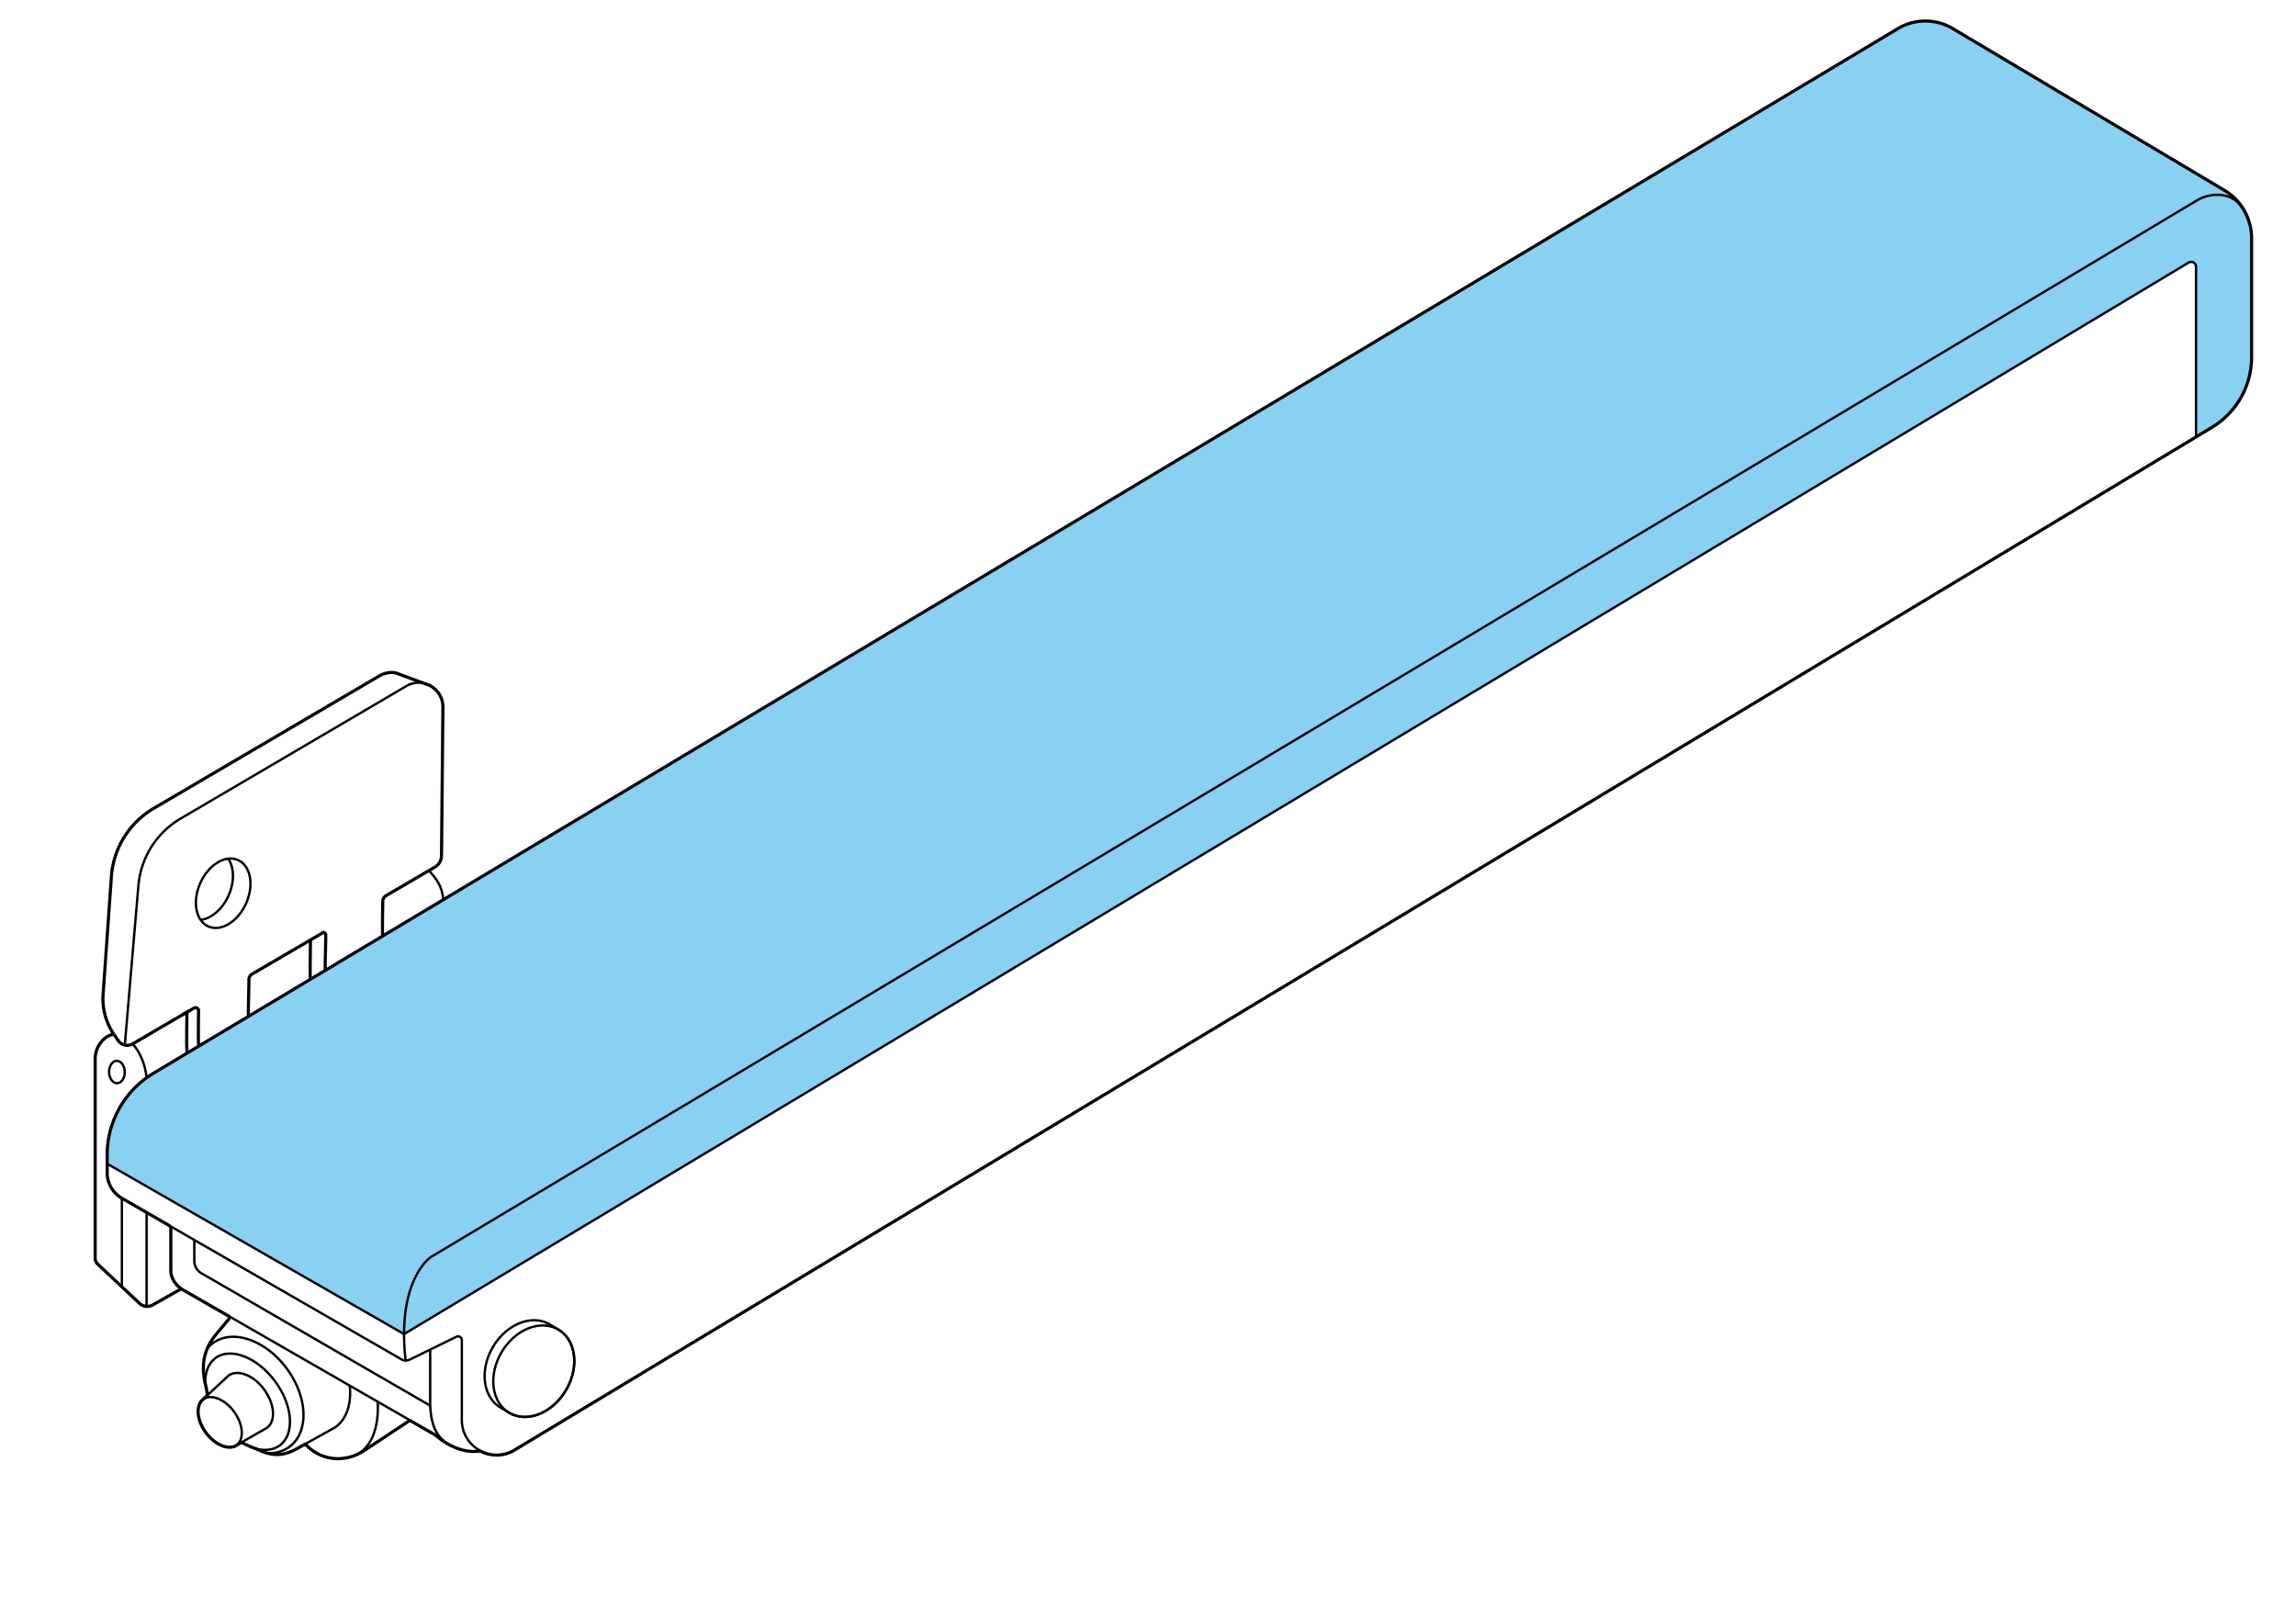 <svg viewBox="0 0 1466.04 1019.64" xmlns="http://www.w3.org/2000/svg" data-sanitized-data-name="Capa 2" data-name="Capa 2" id="Capa_2"><defs><style>.cls-1{fill:#88d1f2;}.cls-2,.cls-3{fill:none;stroke:#000;stroke-miterlimit:10;}.cls-2{stroke-width:1.5px;}.cls-3{stroke-width:2px;}</style></defs><path d="M1437.9,152V228a52.34,52.34,0,0,1-25.33,44.83l-10.16,6.12V170.35a3.12,3.12,0,0,0-4.73-2.67L258.19,851.9c.05-38.17,17.24-49.28,17.24-49.28L1402.59,128.16a25.51,25.51,0,0,1,14.42-3.75c14.34.74,17.69,13.26,20.06,20h0A34.91,34.91,0,0,1,1437.9,152Z" class="cls-1"></path><path d="M119.75,672.43l7.41-4.44L159,648.93l39.55-23.68,9.38-5.62,36.79-22,38.58-23.11L1212,18.31a34.18,34.18,0,0,1,35.06,0L1420.6,121.6a35.44,35.44,0,0,1,16.47,22.82c-2.37-6.75-5.72-19.27-20.06-20a25.51,25.51,0,0,0-14.42,3.75L275.43,802.62s-17.19,11.11-17.24,49.28L68.62,743.13v-5.61a60.8,60.8,0,0,1,25.19-49.28q2.11-1.54,4.38-2.9Z" class="cls-1"></path><path d="M1436.87,144.42c-2.37-6.75-5.71-19.28-20-20a25.67,25.67,0,0,0-14.42,3.75L275.23,802.62S253.11,816.91,259,868.79" class="cls-2"></path><path d="M68.43,743.13,258,851.89,1397.48,167.67a3.12,3.12,0,0,1,4.73,2.68V278.89" class="cls-2"></path><path d="M325.86,902.53c11.65,6.2,27.8-.85,36.07-15.76s5.54-32-6.1-38.22l-5.55-3.27c-11.65-6.2-27.8.85-36.07,15.76s-5.54,32,6.11,38.22Z" class="cls-2"></path><ellipse transform="translate(-586.5 724.59) rotate(-59.48)" ry="23.89" rx="30.87" cy="875.54" cx="340.84" class="cls-2"></ellipse><path d="M79.69,667.33l8.7-102a55.11,55.11,0,0,1,27-42.66l144-84.54a15.4,15.4,0,0,1,15.16-.34" class="cls-2"></path><path d="M158.79,648.92c-.48-.48,0-8.89.15-23.53a3.92,3.92,0,0,1,1.93-3.33l37.37-21.85,7.58-4.43A1.43,1.43,0,0,1,208,597c-.16,14.62-.63,22.4-.14,22.89" class="cls-3"></path><path d="M127,668c-.44-.46-.36-8.42-.23-22.59a1.92,1.92,0,0,0-2.9-1.68L116.45,648" class="cls-3"></path><path d="M119.56,672.45c-.48-.48-.36-11.56-.2-26.12L84.8,666.54a7,7,0,0,1-9.35-2.1l-2.74-4A40,40,0,0,1,65.83,635l5.36-76.18a55.09,55.09,0,0,1,27-42.65l144-84.55a15.4,15.4,0,0,1,10.34-2l22,8.16a15.43,15.43,0,0,1,8.28,13.91l-.9,94.74a8.51,8.51,0,0,1-4.21,7.25l-31.11,18.19a4.48,4.48,0,0,0-2.2,3.79c-.16,12.93-.35,21.51.16,22" class="cls-3"></path><path d="M198.34,625.24c-.53-.54-.27-10.4-.1-25" class="cls-3"></path><ellipse transform="translate(-436.17 466.56) rotate(-65.8)" ry="16" rx="23.22" cy="570.38" cx="142.51" class="cls-2"></ellipse><path d="M145.7,548.3c3.86,5.56,4.18,14.79.21,23.61s-11.08,14.72-17.79,15.52" class="cls-2"></path><path d="M124.07,791.8v13.38a9.09,9.09,0,0,0,4.57,7.89l145.94,84.45" class="cls-2"></path><path d="M274.69,861.78v33s-.89,18.37,8.64,25.14" class="cls-2"></path><path d="M109.07,783.15l147.31,84.91a5.46,5.46,0,0,0,5.12.18l29.93-14.65a2.4,2.4,0,0,1,3.46,2.16v51a22,22,0,0,0,11.81,19.62" class="cls-2"></path><polyline points="93.61 834.15 93.61 834.14 93.61 774.25" class="cls-2"></polyline><path d="M93.61,688.23c-.88-9-4.45-16.68-8.86-21.66" class="cls-2"></path><path d="M283.1,574.49c-.88-9-4.72-13.57-9.13-18.55" class="cls-2"></path><line y2="821.66" x2="77.83" y1="765.15" x1="77.83" class="cls-2"></line><ellipse transform="translate(-15.19 1.83) rotate(-1.27)" ry="7.15" rx="5" cy="684.55" cx="74.69" class="cls-2"></ellipse><path d="M129.45,893.61c5.11-3.76,14.08-.25,20,7.84s6.65,17.7,1.54,21.46" class="cls-2"></path><path d="M171.19,927.87a21.55,21.55,0,0,0,13.62-4c12.57-9.26,11.84-31.59-1.64-49.89S148.6,848.37,136,857.62a19.81,19.81,0,0,0-3.75,3.62" class="cls-2"></path><path d="M227.26,929s15.34-4.93,13.93-33.95" class="cls-2"></path><line y2="907.33" x2="262.48" y1="839.19" x1="143.96" class="cls-2"></line><path d="M72.71,660.42a11.6,11.6,0,0,0-6.06,2.86,17.19,17.19,0,0,0-5.89,13.17V803.31a5.48,5.48,0,0,0,1.73,4l26.64,25a7.14,7.14,0,0,0,8.34,1l17.43-9.87a1.58,1.58,0,0,1,1.56,0l29.42,16.9a1.23,1.23,0,0,1,.33,1.85l-8.34,10c-7.92,9.63-9.46,19.56-6.77,31.54a33.8,33.8,0,0,1,1.18,6.57l0,.85-2.36,2.2c-5.1,3.76-4.42,13.36,1.54,21.45s14.93,11.6,20,7.84l1.34-.77,1.16-.66a.6.6,0,0,1,.62,0,64.7,64.7,0,0,0,8.68,3.85c.37.14.73.29,1.08.46,9.5,4.45,16.32,4.45,25.11-.39l4.2-2.33a1.87,1.87,0,0,1,2.26.33,27.8,27.8,0,0,0,22.78,8.15,30.63,30.63,0,0,0,13.84-5l27.15-17.92,1.38-.91a1.33,1.33,0,0,1,1.41,0l15.58,8.95s12.79,12,27.11,10.28l.88-.08a2.16,2.16,0,0,1,1.22.23,22,22,0,0,0,21.3-.89l1083.8-653.05a52.34,52.34,0,0,0,25.33-44.83V152a35.42,35.42,0,0,0-17.3-30.44L1246.91,18.26a34.2,34.2,0,0,0-35.07,0L98,685.33a60.81,60.81,0,0,0-29.57,52.18v11.36a18.8,18.8,0,0,0,9.4,16.28l30.08,17.34a2.29,2.29,0,0,1,1.16,2v27c0,4.72,3.3,9.52,7.39,11.88" class="cls-3"></path><path d="M170.44,911.76c5.82-4.29,5-15.22-1.74-24.43s-17-13.2-22.81-8.92l-13.63,12.7" class="cls-2"></path><line y2="911.76" x2="170.44" y1="920.99" x1="154.29" class="cls-2"></line><path d="M163.1,925c5.77,1.55,11.42,1,15.54-2,9.73-7.16,8.42-25.45-2.92-40.85S147.31,860,137.58,867.2c-4.67,3.45-6.79,9.46-6.47,16.49" class="cls-2"></path><path d="M193,923.13l21.22-11.81c7.34-5.4,10.3-15.2,9.09-26.5" class="cls-2"></path></svg>